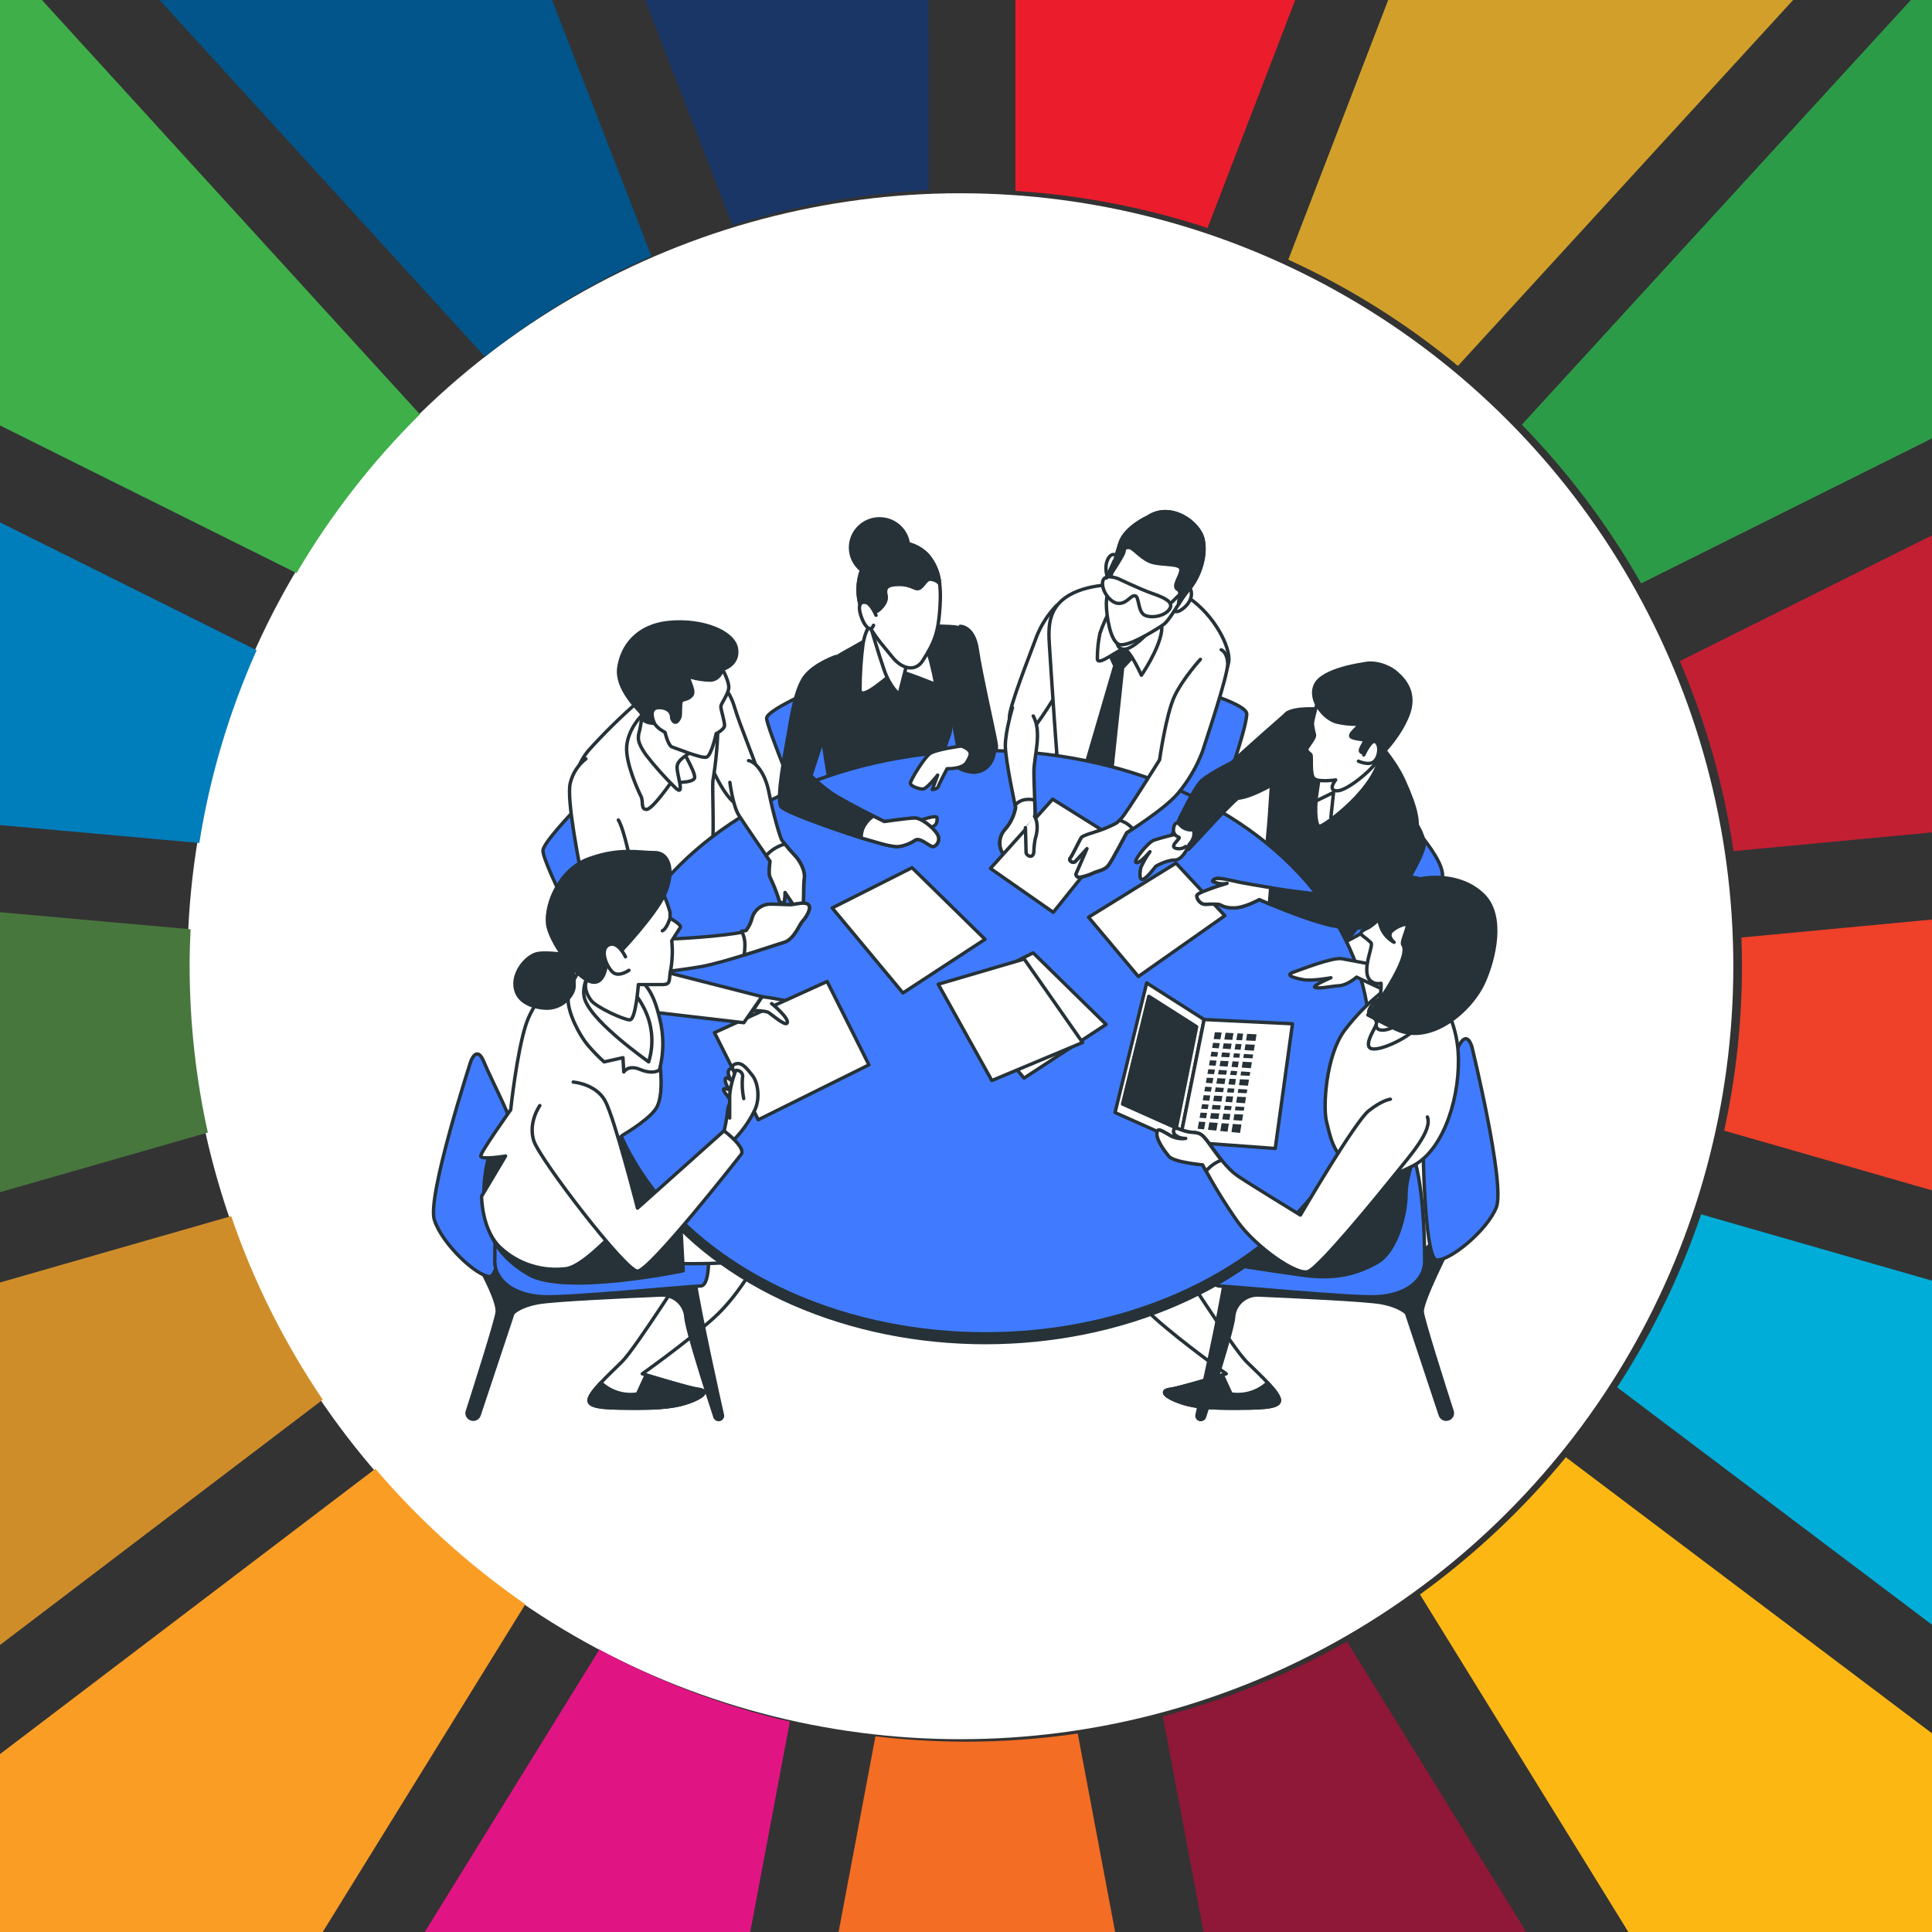 <?xml version="1.0" encoding="UTF-8" standalone="no"?>
<svg xmlns="http://www.w3.org/2000/svg" xmlns:xlink="http://www.w3.org/1999/xlink" xmlns:serif="http://www.serif.com/" width="100%" height="100%" viewBox="0 0 500 500" xml:space="preserve" style="fill-rule:evenodd;clip-rule:evenodd;stroke-linecap:round;stroke-linejoin:round;">
    <rect x="0" y="0" width="500" height="500" fill="#333333" stroke="none"/>
    <g id="freepik--background-simple--inject-125">
    </g>
    <g transform="matrix(1.116,0,0,1.116,-39.184,-25.884)">
        <circle cx="257.815" cy="247.261" r="179.25" style="fill:white;"></circle>
    </g>
    <g transform="matrix(3.22,0,0,3.22,-564.368,-561.341)">
        <g transform="matrix(3.775,-1.763,-1.763,-3.775,207.777,211.066)">
            <path d="M-2.833,-1.147C-1.76,-0.408 -0.6,0.184 0.619,0.621L-2.833,11.677C-5.406,10.807 -7.844,9.545 -10.052,7.929L-2.833,-1.147Z" style="fill:rgb(63,175,73);fill-rule:nonzero;"></path>
        </g>
        <g transform="matrix(2.104,3.596,3.596,-2.104,274.488,166.198)">
            <path d="M6.532,-2.619C7.596,-1.872 8.747,-1.273 9.954,-0.83L6.532,10.241C3.957,9.36 1.511,8.083 -0.706,6.44L6.532,-2.619Z" style="fill:rgb(210,160,42);fill-rule:nonzero;"></path>
        </g>
        <g transform="matrix(-3.729,1.859,1.859,3.729,329.467,248.394)">
            <path d="M-9.709,-6.55L1.88,-6.55C1.953,-5.294 2.186,-4.038 2.587,-2.807L-8.226,1.367C-9.14,-1.23 -9.626,-3.899 -9.709,-6.55" style="fill:rgb(194,31,51);fill-rule:nonzero;"></path>
        </g>
        <g transform="matrix(3.729,-1.859,-1.859,-3.729,319.725,226.181)">
            <path d="M-2.165,2.41L9.424,2.41C9.339,5.119 8.841,7.792 7.957,10.331L-2.858,6.177C-2.468,4.959 -2.234,3.694 -2.165,2.41" style="fill:rgb(44,155,72);fill-rule:nonzero;"></path>
        </g>
        <g transform="matrix(4.167,0,0,4.167,190.511,271.465)">
            <path d="M0,-4.688C0,-4.921 0.008,-5.155 0.018,-5.387L-11.523,-6.42C-11.56,-5.848 -11.582,-5.271 -11.582,-4.688C-11.582,-2.474 -11.307,-0.324 -10.796,1.732L0.351,-1.466C0.122,-2.504 0,-3.582 0,-4.688" style="fill:rgb(72,119,61);fill-rule:nonzero;"></path>
        </g>
        <g transform="matrix(-4.031,1.056,1.056,4.031,334.098,339.352)">
            <path d="M4.742,-13.125C5.788,-12.367 6.931,-11.747 8.135,-11.278L4.742,-0.188C2.166,-1.098 -0.257,-2.397 -2.436,-4.037L4.742,-13.125Z" style="fill:rgb(253,183,19);fill-rule:nonzero;"></path>
        </g>
        <g transform="matrix(4.167,0,0,4.167,315.275,271.753)">
            <path d="M0,-4.757C0,-3.664 -0.117,-2.599 -0.343,-1.572L10.803,1.63C11.311,-0.417 11.581,-2.556 11.581,-4.757C11.581,-5.304 11.563,-5.846 11.53,-6.387L-0.01,-5.297C-0.004,-5.116 0,-4.938 0,-4.757" style="fill:rgb(239,64,42);fill-rule:nonzero;"></path>
        </g>
        <g transform="matrix(-3.317,2.521,2.521,3.317,197.463,347.015)">
            <path d="M-9.459,-9.282L2.128,-9.282C2.04,-6.562 1.537,-3.866 0.633,-1.291L-10.181,-5.451C-9.775,-6.692 -9.533,-7.98 -9.459,-9.282" style="fill:rgb(249,157,37);fill-rule:nonzero;"></path>
        </g>
        <g transform="matrix(2.884,-3.007,-3.007,-2.884,197.95,220.673)">
            <path d="M-4.815,-2.403C-3.731,-1.649 -2.569,-1.059 -1.366,-0.627L-4.815,10.433C-7.367,9.571 -9.816,8.312 -12.063,6.653L-4.815,-2.403Z" style="fill:rgb(0,125,187);fill-rule:nonzero;"></path>
        </g>
        <g transform="matrix(-2.189,-3.545,-3.545,2.189,290.427,308.42)">
            <path d="M-10.27,1.137L1.311,1.137C1.36,2.406 1.569,3.676 1.949,4.917L-8.878,9.078C-9.76,6.482 -10.215,3.804 -10.27,1.137" style="fill:rgb(143,23,55);fill-rule:nonzero;"></path>
        </g>
        <g transform="matrix(-3.349,2.479,2.479,3.349,360.545,298.897)">
            <path d="M5.515,-12.135C6.544,-11.421 7.648,-10.847 8.802,-10.417L5.515,0.699C3.021,-0.144 0.643,-1.361 -1.533,-2.937L5.515,-12.135Z" style="fill:rgb(0,173,216);fill-rule:nonzero;"></path>
        </g>
        <g transform="matrix(4.167,0,0,4.167,261.89,362.567)">
            <path d="M0,-11.737C-0.704,-11.635 -1.425,-11.58 -2.159,-11.58C-2.749,-11.58 -3.33,-11.617 -3.902,-11.683L-6.049,-0.284C-4.778,-0.098 -3.48,0 -2.159,0C-0.693,0 0.744,-0.12 2.146,-0.349L0,-11.737Z" style="fill:rgb(243,109,36);fill-rule:nonzero;"></path>
        </g>
        <g transform="matrix(3.288,2.56,2.56,-3.288,246.417,174.822)">
            <path d="M4.171,-1.269C5.237,-0.545 6.367,0.026 7.534,0.443L4.171,11.537C1.68,10.704 -0.723,9.49 -2.951,7.877L4.171,-1.269Z" style="fill:rgb(235,28,44);fill-rule:nonzero;"></path>
        </g>
        <g transform="matrix(-2.729,-3.148,-3.148,2.729,189.33,331.788)">
            <path d="M-4.309,-11.964C-3.231,-11.181 -2.066,-10.559 -0.851,-10.098L-4.309,0.968C-6.858,0.076 -9.29,-1.211 -11.508,-2.884L-4.309,-11.964Z" style="fill:rgb(224,21,131);fill-rule:nonzero;"></path>
        </g>
        <g transform="matrix(3.982,1.228,1.228,-3.982,226.574,191.546)">
            <path d="M1.798,0.332C2.836,1.05 3.979,1.645 5.215,2.091L1.798,13.166C-0.843,12.273 -3.252,11 -5.392,9.428L1.798,0.332Z" style="fill:rgb(25,54,103);fill-rule:nonzero;"></path>
        </g>
        <g transform="matrix(0.111,-4.165,-4.165,-0.111,167.813,266.991)">
            <path d="M-4.545,-8.14C-3.479,-7.376 -2.307,-6.745 -1.053,-6.28L-4.545,4.77C-7.179,3.856 -9.621,2.541 -11.801,0.897L-4.545,-8.14Z" style="fill:rgb(207,141,42);fill-rule:nonzero;"></path>
        </g>
        <g transform="matrix(4.154,-0.319,-0.319,-4.154,216.245,202.19)">
            <path d="M-0.494,-0.157C0.541,0.541 1.665,1.109 2.856,1.534L-0.494,12.629C-3.062,11.775 -5.462,10.536 -7.626,8.979L-0.494,-0.157Z" style="fill:rgb(1,85,138);fill-rule:nonzero;"></path>
        </g>
    </g>
    <g transform="matrix(0.887,0,0,0.87,27.777,33.234)">
        <g id="freepik--Characters--inject-125">
            <ellipse cx="225.31" cy="124.69" rx="8.47" ry="8.56" style="fill:rgb(38,50,56);stroke:rgb(38,50,56);stroke-width:1px;"></ellipse>
            <path d="M248.82,148.11C248.82,148.11 252.82,147.94 253.82,155.03C254.82,162.12 259,180.61 259.35,183.2C259.7,185.79 258.14,188.91 254.35,190.12C250.56,191.33 248.47,187.7 248.12,185.97C247.77,184.24 244.43,163.18 244.43,163.18L248.82,148.11Z" style="fill:rgb(38,50,56);fill-rule:nonzero;stroke:rgb(38,50,56);stroke-width:1px;"></path>
            <path d="M209.89,165.35C209.89,165.35 192.37,172.76 192.37,175.45C192.37,178.14 203.16,204.45 203.16,204.45L249.65,192.32L244.44,163.2C244.44,163.2 237.52,154.57 209.89,165.35Z" style="fill:rgb(64,123,255);fill-rule:nonzero;stroke:rgb(38,50,56);stroke-width:1px;"></path>
            <path d="M225.87,149.45C225.87,149.45 220.87,152.56 216.87,154.8C212.87,157.04 206.87,160.16 206.87,166.39C206.87,172.62 211.37,197.33 211.37,199.92C211.288,201.076 211.345,202.238 211.54,203.38C211.54,202.86 241.96,192.83 241.96,192.83C242.896,188.853 244.051,184.93 245.42,181.08C246.98,177.28 245.42,173.99 247.15,167.77C248.88,161.55 252.15,157.4 250.78,152.77C249.41,148.14 249.05,148.28 244.04,148.1C239.03,147.92 230.71,147.89 225.87,149.45Z" style="fill:rgb(38,50,56);fill-rule:nonzero;stroke:rgb(38,50,56);stroke-width:1px;"></path>
            <path d="M223.59,146.73C223.59,146.73 221.34,147.94 220.47,153.47C219.906,157.884 219.619,162.33 219.61,166.78C219.601,171.23 228.94,161.6 230.33,161.42C231.72,161.24 241.74,165.42 241.74,165.42C240.927,160.843 239.77,156.334 238.28,151.93C236.21,146.38 225.66,144.31 223.59,146.73Z" style="fill:white;fill-rule:nonzero;stroke:rgb(38,50,56);stroke-width:1px;"></path>
            <path d="M221.86,145.35L222.03,145.94C222.7,148.28 225.21,156.94 226.7,161.25C228.43,166.25 231.02,168.34 231.02,168.34L233.61,158C233.61,158 223.41,148.11 221.86,145.35Z" style="fill:white;fill-rule:nonzero;stroke:rgb(38,50,56);stroke-width:1px;"></path>
            <path d="M231,123.22C231,123.22 222.53,121.84 219.59,132.9C216.65,143.96 226.16,153.47 228.92,157.1C231.68,160.73 235.68,161.89 237.92,158.31C241.38,152.78 242.42,150.01 242.92,142.75C243.42,135.49 242.57,130.65 239.29,126.85C237.148,124.548 234.145,123.233 231,123.22Z" style="fill:white;fill-rule:nonzero;stroke:rgb(38,50,56);stroke-width:1px;"></path>
            <path d="M239.32,126.85C237.175,124.546 234.168,123.23 231.02,123.22C227.872,123.21 222.55,121.84 219.61,132.9C218.805,136.037 218.885,139.336 219.84,142.43C220.15,141.64 220.62,141.02 221.34,141.02C223.41,141.02 223.59,143.96 224.28,143.79C224.97,143.62 227.73,141.2 227.22,138.95C226.71,136.7 227.39,135.67 231.02,135.67C234.65,135.67 235.51,137.22 236.72,136.88C237.93,136.54 238.8,134.11 240.01,134.11C241.101,134.148 242.133,134.624 242.87,135.43C242.603,132.272 241.363,129.273 239.32,126.85Z" style="fill:rgb(38,50,56);fill-rule:nonzero;stroke:rgb(38,50,56);stroke-width:1px;"></path>
            <path d="M224.28,144.83C224.28,144.83 222.89,141.37 221.34,141.02C219.79,140.67 218.92,141.72 219.78,144.65C220.64,147.58 221.86,148.8 222.55,148.8C223.24,148.8 223.55,147.8 223.55,147.8" style="fill:white;fill-rule:nonzero;stroke:rgb(38,50,56);stroke-width:1px;"></path>
            <path d="M211.66,180.26C211.66,180.26 212.52,185.8 216.33,188.26C220.14,190.72 225.33,189.47 225.33,189.47" style="fill:none;fill-rule:nonzero;stroke:rgb(38,50,56);stroke-width:1px;"></path>
            <path d="M231,168.34C231,168.34 233.42,177.5 232.9,181.47" style="fill:none;fill-rule:nonzero;stroke:rgb(38,50,56);stroke-width:1px;"></path>
            <path d="M179.36,166C179.36,166 181.46,166.87 183.04,172.3C184.62,177.73 188.81,187.7 189.86,191.55C190.91,195.4 190.56,200.3 186.01,201.55C181.46,202.8 176.56,190.35 175.86,189.3C175.16,188.25 173.41,178.45 174.29,173.2C175.17,167.95 177.44,165.31 179.36,166Z" style="fill:white;fill-rule:nonzero;stroke:rgb(38,50,56);stroke-width:1px;"></path>
            <path d="M154.44,184.18C154.44,184.18 127.1,210.85 127.1,214.85C127.1,218.85 143.19,251.93 147.69,251.18C152.19,250.43 172.44,228.85 172.44,228.85L154.44,184.18Z" style="fill:rgb(64,123,255);fill-rule:nonzero;stroke:rgb(38,50,56);stroke-width:1px;"></path>
            <path d="M155.21,170.21C150.015,174.806 145.106,179.715 140.51,184.91C134.38,192.08 134.91,204.16 136.83,212.38C138.75,220.6 142.26,243.88 146.63,244.76C151,245.64 154.51,236.36 162.21,229.76C169.91,223.16 176.04,217.51 176.56,213.13C177.08,208.75 176.39,194.76 176.74,193.71C177.572,188.556 178.04,183.35 178.14,178.13C178.14,173.06 174.29,167.46 170.44,166.23C166.59,165 156.78,169 155.21,170.21Z" style="fill:white;fill-rule:nonzero;stroke:rgb(38,50,56);stroke-width:1px;"></path>
            <path d="M190.66,334.83C190.66,334.83 185,346.47 176.9,353.88C168.8,361.29 156.09,370.46 156.09,370.46C156.09,370.46 169.49,374.7 172.32,375.05C175.15,375.4 174.43,376.81 171.26,378.23C168.09,379.65 164.2,380.7 155.38,380.7C146.56,380.7 140.92,380.7 140.56,378.58C140.2,376.46 145.86,371.17 150.09,366.94C154.32,362.71 170.55,336.24 171.96,334.83C173.37,333.42 183.25,328.83 190.66,334.83Z" style="fill:white;fill-rule:nonzero;stroke:rgb(38,50,56);stroke-width:1px;"></path>
            <path d="M172.32,375.05C169.99,374.76 160.5,371.84 157.22,370.82L154.68,376.46C150.796,377.088 146.835,375.849 144,373.12C141.89,375.41 140.37,377.45 140.55,378.58C140.91,380.7 146.55,380.7 155.37,380.7C164.19,380.7 168.07,379.64 171.25,378.23C174.43,376.82 175.14,375.4 172.32,375.05Z" style="fill:rgb(38,50,56);fill-rule:nonzero;stroke:rgb(38,50,56);stroke-width:1px;"></path>
            <path d="M291.88,334.83C291.88,334.83 297.53,346.47 305.64,353.88C313.75,361.29 326.46,370.46 326.46,370.46C326.46,370.46 313.05,374.7 310.23,375.05C307.41,375.4 308.11,376.81 311.29,378.23C314.47,379.65 318.29,380.7 327.16,380.7C336.03,380.7 341.63,380.7 341.98,378.58C342.33,376.46 336.69,371.17 332.45,366.94C328.21,362.71 311.99,336.24 310.58,334.83C309.17,333.42 299.29,328.83 291.88,334.83Z" style="fill:white;fill-rule:nonzero;stroke:rgb(38,50,56);stroke-width:1px;"></path>
            <path d="M310.23,375.05C312.55,374.76 322.05,371.84 325.33,370.82L327.87,376.46C331.751,377.083 335.707,375.844 338.54,373.12C340.64,375.41 342.17,377.45 341.98,378.58C341.63,380.7 335.98,380.7 327.16,380.7C318.34,380.7 314.46,379.64 311.29,378.23C308.12,376.82 307.41,375.4 310.23,375.05Z" style="fill:rgb(38,50,56);fill-rule:nonzero;stroke:rgb(38,50,56);stroke-width:1px;"></path>
            <path d="M109.16,339.77C109.16,339.77 114.1,348.94 113.75,352.12C113.46,354.71 107.29,374.49 105.04,381.65C104.986,381.824 104.958,382.005 104.958,382.187C104.958,383.175 105.77,383.987 106.758,383.987C106.812,383.987 106.866,383.985 106.92,383.98C107.637,383.915 108.249,383.425 108.47,382.74L118.34,352.47C118.34,352.47 120.1,350.35 125.75,349.3C130.07,348.48 151.59,347.47 161.41,347.04C165.153,346.826 168.438,349.656 168.78,353.39L168.78,353.53C169.09,357.6 175.78,378.65 177.3,383.31C177.47,383.836 178.005,384.161 178.55,384.07C179.087,383.98 179.485,383.51 179.485,382.965C179.485,382.886 179.477,382.807 179.46,382.73C178.26,377.27 173.11,353.73 171.25,341.89C171.25,341.89 133.85,343.65 125.38,341.53C120.289,340.258 115.416,338.236 110.92,335.53C106.424,332.824 108.81,335.54 109.16,339.77Z" style="fill:rgb(38,50,56);fill-rule:nonzero;stroke:rgb(38,50,56);stroke-width:1px;"></path>
            <path d="M106,277.68C106,277.68 93.29,317.54 95.4,324.6C97.51,331.66 107.75,341.53 111.63,341.53C115.51,341.53 118.69,302.73 118.69,299.2C118.69,295.67 112,283 109.87,277.68C107.74,272.36 106,277.68 106,277.68Z" style="fill:rgb(64,123,255);fill-rule:nonzero;stroke:rgb(38,50,56);stroke-width:1px;"></path>
            <path d="M175.44,337.3C175.31,341.3 174.69,344.36 173.02,344.36C169.85,344.36 135.27,347.88 127.16,347.53C119.05,347.18 113.05,343 113.05,337C113.05,331 113.4,304.54 119.4,301C125.4,297.46 157.15,297.12 164.56,297.12C173.68,297.12 174.07,314.74 174.46,320.71C174.57,322.43 175.64,331 175.44,337.3Z" style="fill:rgb(64,123,255);fill-rule:nonzero;stroke:rgb(38,50,56);stroke-width:1px;"></path>
            <path d="M166.32,337.65C166.32,337.65 188.9,338.36 190.66,334.83C192.42,331.3 190.66,323.89 186.08,322.48C181.5,321.07 162.44,322.13 162.44,322.13L166.32,337.65Z" style="fill:white;fill-rule:nonzero;stroke:rgb(38,50,56);stroke-width:1px;"></path>
            <path d="M111.63,304.49C110.287,309.205 109.693,314.101 109.87,319C110.22,326.77 112.34,334.53 122.87,340.88C133.4,347.23 168.03,339.82 168.03,339.82L165.56,293.6C165.56,293.6 142.63,290.78 129.93,293.25C117.23,295.72 112,303.08 111.63,304.49Z" style="fill:rgb(38,50,56);fill-rule:nonzero;stroke:rgb(38,50,56);stroke-width:1px;"></path>
            <path d="M277,141.87C274.461,144.544 272.47,147.69 271.14,151.13C269.25,156.43 263.01,172.31 263.2,175.33C263.39,178.35 266.03,182.14 268.68,180.06C271.33,177.98 277.75,166.83 278.13,166.26C278.51,165.69 278.89,157.75 278.89,152.83C278.89,147.91 279.22,141.68 277,141.87Z" style="fill:white;fill-rule:nonzero;stroke:rgb(38,50,56);stroke-width:1px;"></path>
            <path d="M283.1,158.85C285.17,158.45 332.44,168.85 332.44,174.18C332.44,179.51 321.77,208.85 321.77,208.85L276.44,196.85C276.44,196.85 277.35,160 283.1,158.85Z" style="fill:rgb(64,123,255);fill-rule:nonzero;stroke:rgb(38,50,56);stroke-width:1px;"></path>
            <path d="M299.07,135.82C299.07,135.82 288.86,134.68 281.67,138.28C274.48,141.88 274.49,147.92 274.87,153.78C275.25,159.64 277.2,191.25 277.77,193.52C278.34,195.79 291.32,195.19 298.88,196.7C306.44,198.21 311.74,191.97 312.88,189.51C314.02,187.05 327.25,163.04 327.25,157.94C327.25,152.84 321.77,143.19 314.01,138.65C309.528,135.956 304.227,134.952 299.07,135.82Z" style="fill:white;fill-rule:nonzero;stroke:rgb(38,50,56);stroke-width:1px;"></path>
            <path d="M291.88,155.29L293.96,159.83L285.83,188.19L287.72,193.67L293.21,189.51L296.23,160.4L300.39,155.86L298.31,150.75L291.88,155.29Z" style="fill:rgb(38,50,56);fill-rule:nonzero;stroke:rgb(38,50,56);stroke-width:1px;"></path>
            <path d="M292.45,143.57C291.332,145.699 290.382,147.912 289.61,150.19C289.101,152.677 288.849,155.211 288.86,157.75C288.871,160.289 294.91,154.91 296.61,154.91C298.31,154.91 301.71,162.67 301.71,162.67C301.71,162.67 306.82,155.1 307.58,149.67C308.34,144.24 302.47,140.22 298.31,140.22C295.898,140.197 293.654,141.48 292.45,143.57Z" style="fill:white;fill-rule:nonzero;stroke:rgb(38,50,56);stroke-width:1px;"></path>
            <path d="M314,138.09C314,138.09 315.9,135.25 316.27,137.9C316.64,140.55 314.38,142.62 313.06,143.38C312.378,143.85 311.472,143.85 310.79,143.38" style="fill:white;fill-rule:nonzero;stroke:rgb(38,50,56);stroke-width:1px;"></path>
            <path d="M294.72,127.12C294.72,127.12 292.83,125.61 291.72,128.63C290.61,131.65 292.48,135.44 292.48,135.44L294.37,131.44" style="fill:white;fill-rule:nonzero;stroke:rgb(38,50,56);stroke-width:1px;"></path>
            <path d="M294.72,152.46C294.668,152.636 294.642,152.818 294.642,153.001C294.642,154.049 295.504,154.911 296.552,154.911C296.571,154.911 296.591,154.911 296.61,154.91C299.07,155.1 304.17,149.81 304.55,148.67C304.93,147.53 294.72,152.46 294.72,152.46Z" style="fill:white;fill-rule:nonzero;stroke:rgb(38,50,56);stroke-width:1px;"></path>
            <path d="M303.61,115.59C303.61,115.59 296.99,118.59 295.48,123.34C293.97,128.09 291.48,137.71 291.48,141.34C291.48,144.97 292.61,152.34 295.07,153.44C297.53,154.54 305.66,149.28 307.92,147.77C310.18,146.26 312.84,140.4 315.68,136.99C318.52,133.58 320.78,127.35 319.68,122.25C318.58,117.15 310.22,111.05 303.61,115.59Z" style="fill:white;fill-rule:nonzero;stroke:rgb(38,50,56);stroke-width:1px;"></path>
            <path d="M319.68,122.21C318.54,117.1 310.22,111.05 303.61,115.59C303.61,115.59 296.99,118.59 295.48,123.34C294.76,125.59 293.83,128.94 293.05,132.23C294.34,130.23 296.48,126.78 296.61,125.99C296.8,124.85 296.8,124.66 298.12,124.66C299.44,124.66 301.9,128.44 305.31,129.2C308.72,129.96 313.25,129.39 313.25,131.28C313.25,133.17 310.6,136.2 312.3,137.14C313.63,137.88 312.44,140.43 312.56,141.54C313.502,139.939 314.555,138.405 315.71,136.95C318.54,133.55 320.81,127.31 319.68,122.21Z" style="fill:rgb(38,50,56);fill-rule:nonzero;stroke:rgb(38,50,56);stroke-width:1px;"></path>
            <path d="M294.91,133.93C294.91,133.93 301.53,137.14 304.74,138.28C307.95,139.42 311.17,140.73 310.03,142.81C308.89,144.89 305.12,145.81 302.85,144.89C300.58,143.97 301.15,139.22 299.85,139.03C298.55,138.84 297.59,141.3 295.13,141.3C292.67,141.3 290.02,137.52 290.4,134.87C290.78,132.22 294.91,133.93 294.91,133.93Z" style="fill:white;fill-rule:nonzero;stroke:rgb(38,50,56);stroke-width:1px;"></path>
            <path d="M310.6,140.92L314.95,136.57" style="fill:none;fill-rule:nonzero;stroke:rgb(38,50,56);stroke-width:1px;"></path>
            <path d="M291.51,133.74L293.77,128.63" style="fill:none;fill-rule:nonzero;stroke:rgb(38,50,56);stroke-width:1px;"></path>
            <path d="M344.31,173.84C344.31,173.84 331.77,185 328.52,188.23C325.27,191.46 325.12,197.67 328.21,199.06C331.3,200.45 341.06,194.73 342.6,193.49C344.14,192.25 348.33,174.61 344.31,173.84Z" style="fill:rgb(38,50,56);fill-rule:nonzero;stroke:rgb(38,50,56);stroke-width:1px;"></path>
            <path d="M375.66,201.74C375.66,201.74 392.51,218.58 389.14,223.97C385.77,229.36 353.43,246.21 353.43,246.21L347.36,219.93L375.66,201.74Z" style="fill:rgb(64,123,255);fill-rule:nonzero;stroke:rgb(38,50,56);stroke-width:1px;"></path>
            <path d="M354.05,172.76C354.05,172.76 346.94,172.14 344.31,173.84C341.68,175.54 339.82,191.33 339.31,200.77C338.8,210.21 337.61,217.77 338.23,219.64C338.85,221.51 354.94,241.77 357.23,244.56C359.52,247.35 378.28,218.87 380.91,213.14C383.54,207.41 381.84,202.14 378.43,194.27C375.02,186.4 367.76,179.1 363.43,175.08C360.912,172.75 357.364,171.872 354.05,172.76Z" style="fill:rgb(38,50,56);fill-rule:nonzero;stroke:rgb(38,50,56);stroke-width:1px;"></path>
            <path d="M353.9,191.48L353.79,192.08C353.59,193.19 353.16,195.73 352.79,198.6C352.32,202.47 352.48,207.6 353.72,207.6C354.96,207.6 371.2,195.84 371.51,185.17C371.82,174.5 355.14,187 353.9,191.48Z" style="fill:white;fill-rule:nonzero;stroke:rgb(38,50,56);stroke-width:1px;"></path>
            <path d="M353.13,170.44C353.13,170.44 351.58,176.16 351.58,177.09C351.697,178.189 351.904,179.276 352.2,180.34C352.496,181.404 349.57,184.52 349.88,184.98C350.247,185.434 350.659,185.849 351.11,186.22C351.561,186.591 350.81,192.1 352.04,193.34C353.27,194.58 358.39,193.8 358.39,193.8C358.39,193.8 355.91,196.9 358.7,197.05C361.49,197.2 368.91,191.05 371.08,187.46C373.25,183.87 373.08,177.4 371.08,174.15C369.08,170.9 357.15,166.41 353.13,170.44Z" style="fill:white;fill-rule:nonzero;stroke:rgb(38,50,56);stroke-width:1px;"></path>
            <path d="M366.59,159.29C366.59,159.29 354.67,160.84 352.51,165.48C350.35,170.12 355.29,175.85 358.85,176.63C360.776,177.083 362.752,177.288 364.73,177.24C366.708,177.192 361.02,180.49 363.34,181.24C365.66,181.99 366.74,181.55 366.74,182.32C366.74,183.09 364.42,185.57 366.43,185.73C368.44,185.89 369.06,182.32 370.3,183.1C371.54,183.88 369.84,186.96 370.46,187.1C371.08,187.24 376.96,181.1 379.46,174.56C381.96,168.02 378.53,164.04 376.06,161.88C373.59,159.72 369.53,158.52 366.59,159.29Z" style="fill:rgb(38,50,56);fill-rule:nonzero;stroke:rgb(38,50,56);stroke-width:1px;"></path>
            <path d="M366.59,186.37C366.59,186.37 368.76,181.37 370.15,182.51C371.54,183.65 371.08,187.15 369.53,188.39C367.98,189.63 365.04,188.23 365.04,188.23" style="fill:white;fill-rule:nonzero;stroke:rgb(38,50,56);stroke-width:1px;"></path>
            <path d="M352.82,199.99L357.77,197.52L357,204.94" style="fill:white;fill-rule:nonzero;stroke:rgb(38,50,56);stroke-width:1px;"></path>
            <path d="M392.2,331.42C392.2,331.42 383.3,348.94 383.65,352.12C383.94,354.71 390.11,374.49 392.37,381.65C392.422,381.821 392.448,381.998 392.448,382.177C392.448,383.17 391.631,383.987 390.638,383.987C390.586,383.987 390.533,383.985 390.48,383.98C389.763,383.915 389.151,383.425 388.93,382.74L379.07,352.47C379.07,352.47 377.3,350.35 371.66,349.3C367.33,348.48 345.82,347.47 335.99,347.04C332.25,346.832 328.972,349.66 328.63,353.39C328.625,353.437 328.625,353.483 328.63,353.53C328.31,357.6 321.63,378.65 320.1,383.31C319.93,383.836 319.395,384.161 318.85,384.07C318.313,383.98 317.915,383.51 317.915,382.965C317.915,382.886 317.923,382.807 317.94,382.73C319.14,377.27 324.29,353.73 326.16,341.89C326.16,341.89 363.55,343.65 372.02,341.53C380.49,339.41 390.45,327.18 390.45,327.18C390.45,327.18 392.55,327.18 392.2,331.42Z" style="fill:rgb(38,50,56);fill-rule:nonzero;stroke:rgb(38,50,56);stroke-width:1px;"></path>
            <path d="M398.17,273.33C398.17,273.33 407.91,314.02 405.28,320.9C402.65,327.78 391.73,336.9 387.86,336.6C383.99,336.3 383.66,297.38 383.92,293.86C384.18,290.34 391.8,278.17 394.3,273C396.8,267.83 398.17,273.33 398.17,273.33Z" style="fill:rgb(64,123,255);fill-rule:nonzero;stroke:rgb(38,50,56);stroke-width:1px;"></path>
            <path d="M322,337.3C322.12,341.3 322.75,344.36 324.41,344.36C327.59,344.36 362.16,347.88 370.28,347.53C378.4,347.18 384.36,343 384.36,337C384.36,331 384,304.49 378,301C372,297.51 340.25,297.12 332.84,297.12C323.72,297.12 323.32,314.74 322.94,320.71C322.83,322.43 321.77,331 322,337.3Z" style="fill:rgb(64,123,255);fill-rule:nonzero;stroke:rgb(38,50,56);stroke-width:1px;"></path>
            <path d="M381.84,304.48C381.84,304.48 378.92,311.61 378.92,317.27C378.92,322.93 376.18,334.07 370.52,337.35C364.86,340.63 358.52,342.47 349.15,341.19C339.78,339.91 319.39,336.62 319.39,336.62C319.39,336.62 340.39,321.62 345.68,314.16C350.97,306.7 352.8,300.47 357,296.27C361.2,292.07 381.47,287.87 381.84,304.48Z" style="fill:rgb(38,50,56);fill-rule:nonzero;stroke:rgb(38,50,56);stroke-width:1px;"></path>
            <ellipse cx="256.19" cy="274.43" rx="112.25" ry="86.75" style="fill:rgb(38,50,56);stroke:rgb(38,50,56);stroke-width:1px;"></ellipse>
            <ellipse cx="256.19" cy="271.83" rx="112.25" ry="86.75" style="fill:rgb(64,123,255);stroke:rgb(38,50,56);stroke-width:1px;"></ellipse>
            <path d="M311.81,218.56L326.05,234.19L300.82,252.29L286.28,234.65L311.81,218.56Z" style="fill:white;fill-rule:nonzero;stroke:rgb(38,50,56);stroke-width:1px;"></path>
            <path d="M234.79,219.91L211.49,231.89L232.13,257.18L256.09,241.21L234.79,219.91Z" style="fill:white;fill-rule:nonzero;stroke:rgb(38,50,56);stroke-width:1px;"></path>
            <path d="M270.12,245.24L246.83,257.22L267.46,282.51L291.42,266.54L270.12,245.24Z" style="fill:white;fill-rule:nonzero;stroke:rgb(38,50,56);stroke-width:1px;"></path>
            <path d="M267.52,247.08L242.43,254.58L258.07,283.23L284.55,271.92L267.52,247.08Z" style="fill:white;fill-rule:nonzero;stroke:rgb(38,50,56);stroke-width:1px;"></path>
            <path d="M237.58,205.7C237.58,205.7 242.11,204.01 242.11,205.14C242.11,206.27 242.11,207.4 240.11,207.97C238.11,208.54 231.34,207.12 233.04,206.27C234.49,205.737 236.043,205.542 237.58,205.7Z" style="fill:white;fill-rule:nonzero;stroke:rgb(38,50,56);stroke-width:1px;"></path>
            <path d="M212.52,157.1C212.52,157.1 206.65,159.17 203.71,162.81C200.77,166.45 199.39,175.94 198.71,180.09C198.03,184.24 194.91,199.97 196.64,201.87C198.37,203.77 216.86,210.17 220.49,211.21C224.12,212.25 228.49,213.8 230.87,213.63C232.609,213.38 234.266,212.73 235.71,211.73C237.154,210.73 239.86,213.63 240.89,213.63C241.92,213.63 243.31,211.73 242.1,209.82C240.89,207.91 237.52,205.14 235.62,205.14C233.72,205.14 226.72,206.19 226.72,206.19C226.72,206.19 214.79,200.14 211.33,197.72C209.161,196.179 207.136,194.446 205.28,192.54L212.37,170.41" style="fill:rgb(38,50,56);fill-rule:nonzero;stroke:rgb(38,50,56);stroke-width:1px;"></path>
            <path d="M235.6,205.14C233.7,205.14 226.7,206.19 226.7,206.19C226.7,206.19 225.38,205.53 223.5,204.55C222.04,205.541 220.922,206.959 220.3,208.61C220.078,209.405 219.954,210.225 219.93,211.05L220.47,211.21C224.1,212.21 228.47,213.8 230.85,213.63C232.589,213.38 234.246,212.73 235.69,211.73C237.134,210.73 239.84,213.63 240.87,213.63C241.9,213.63 243.29,211.73 242.08,209.82C240.87,207.91 237.5,205.14 235.6,205.14Z" style="fill:white;fill-rule:nonzero;stroke:rgb(38,50,56);stroke-width:1px;"></path>
            <path d="M156.43,174.23C155.9,174.39 151.88,178.78 151.53,183.86C151.18,188.94 155.03,197.33 155.73,198.73C156.43,200.13 155.56,202.58 157.31,202.58C159.06,202.58 164.49,194.53 164.49,194.53C164.49,194.53 170.61,194.88 171.31,193.31C172.01,191.74 166.41,182.98 165.19,179.31C163.97,175.64 159.41,173.36 156.43,174.23Z" style="fill:white;fill-rule:nonzero;stroke:rgb(38,50,56);stroke-width:1px;"></path>
            <path d="M156.08,171.61C156.092,174.018 155.858,176.42 155.38,178.78C154.68,181.23 154.51,182.46 157.13,186.31C159.761,189.77 162.628,193.045 165.71,196.11C168.792,199.175 166.06,192.11 166.24,189.81C166.42,187.51 169.91,186.13 170.61,185.08C171.31,184.03 166.76,183.33 165.01,180.18C163.26,177.03 163.26,171.61 160.81,171.08C158.36,170.55 157,169.16 156.08,171.61Z" style="fill:white;fill-rule:nonzero;stroke:rgb(38,50,56);stroke-width:1px;"></path>
            <path d="M179.54,160.93C179.54,160.93 184.44,159.53 183.54,154.63C182.64,149.73 173.74,146.06 164.12,146.93C154.5,147.8 150.12,154.11 149.24,160.41C148.36,166.71 155.01,172.83 155.71,173.88C156.41,174.93 155.54,175.98 157.64,176.68C159.069,177.081 160.581,177.081 162.01,176.68C163.065,178.198 164.924,178.957 166.74,178.61C169.74,177.91 168.84,171.96 170.07,171.26C171.3,170.56 172.17,168.26 175.84,166.18C179.51,164.1 179.54,160.93 179.54,160.93Z" style="fill:rgb(38,50,56);fill-rule:nonzero;stroke:rgb(38,50,56);stroke-width:1px;"></path>
            <path d="M164.66,175.46C164.66,175.46 165.01,172.66 161.51,172.31C158.01,171.96 158.89,175.31 159.59,176.86C160.29,178.41 162.73,179.66 162.73,179.66C162.73,179.66 163.61,183.66 164.84,184.03C166.07,184.4 173.41,187.53 174.84,187.03C176.27,186.53 177.64,180.03 177.64,180.03C177.64,180.03 180.09,178.8 180.09,177.58C180.09,176.36 179,172.83 179,172C179,171.17 180.93,168.67 181.28,166.75C181.63,164.83 179.53,160.97 179.53,160.97C179.53,160.97 178.65,164.12 175.85,164.12C173.953,164.076 172.071,163.784 170.25,163.25C168.429,162.716 171.65,166.92 170.6,168.5C169.55,170.08 167.8,169.72 167.45,170.42C167.1,171.12 167.28,174.27 167.1,174.97C166.92,175.67 165.71,178.08 164.66,175.46Z" style="fill:white;fill-rule:nonzero;stroke:rgb(38,50,56);stroke-width:1px;"></path>
            <path d="M181.64,194.53C181.64,194.53 182.51,201.53 184.26,204.33C186.01,207.13 193.36,217.98 193.36,217.98C193.36,217.98 192.84,221.66 193.36,222.71C194.408,224.914 195.287,227.193 195.99,229.53C195.99,230.23 197.39,230.76 197.56,229.71C197.677,228.899 197.737,228.08 197.74,227.26L200.74,231.81C200.74,231.81 202.32,233.03 202.84,231.98C203.36,230.93 203.02,225.33 203.37,223.06C203.72,220.79 201.97,217.63 200.57,216.23C199.17,214.83 197.42,212.38 196.89,211.86C196.36,211.34 194.09,203.11 193.04,197.51C191.99,191.91 189.19,188.41 187.09,188.06" style="fill:white;fill-rule:nonzero;stroke:rgb(38,50,56);stroke-width:1px;"></path>
            <path d="M202.81,232C203.34,231 202.99,225.35 203.34,223.08C203.69,220.81 201.94,217.65 200.54,216.25C199.531,215.178 198.579,214.053 197.69,212.88C195.574,213.477 193.674,214.671 192.22,216.32L193.36,218C193.36,218 192.84,221.68 193.36,222.73C194.408,224.934 195.287,227.213 195.99,229.55C195.99,230.25 197.39,230.78 197.56,229.73C197.677,228.919 197.737,228.1 197.74,227.28L200.74,231.83C200.74,231.83 202.29,233 202.81,232Z" style="fill:white;fill-rule:nonzero;stroke:rgb(38,50,56);stroke-width:1px;"></path>
            <path d="M139.63,187.53C137.346,189.34 135.742,191.872 135.08,194.71C133.86,199.61 137.88,219.56 138.93,225.33C139.98,231.1 145.23,250.33 146.81,251.58C148.39,252.83 166.76,250.53 173.41,249.31C180.06,248.09 194.41,243.01 197.41,242.13C200.41,241.25 201.96,236.71 202.83,235.83C203.7,234.95 205.63,231.98 204.58,230.93C203.53,229.88 200.58,230.93 199.33,230.93C198.08,230.93 195.83,230.76 193.38,230.76C190.895,230.827 188.741,232.55 188.13,234.96C187.795,236.287 187.2,237.534 186.38,238.63C185.56,239.726 168.38,241.08 164.51,241.08C161.992,241.062 159.477,240.888 156.98,240.56C154.483,240.232 154.88,228.48 153.3,220.96C151.72,213.44 150.3,207.66 149.1,205.73" style="fill:white;fill-rule:nonzero;stroke:rgb(38,50,56);stroke-width:1px;"></path>
            <path d="M199.31,230.93C198.09,230.93 195.81,230.76 193.36,230.76C190.875,230.827 188.721,232.55 188.11,234.96C187.775,236.287 187.18,237.534 186.36,238.63L185.09,238.8C185.595,239.845 185.907,240.974 186.01,242.13C186.062,243.395 185.985,244.661 185.78,245.91C190.96,244.27 195.78,242.6 197.39,242.13C200.39,241.26 201.94,236.71 202.81,235.83C203.68,234.95 205.61,231.98 204.56,230.93C203.51,229.88 200.54,230.93 199.31,230.93Z" style="fill:white;fill-rule:nonzero;stroke:rgb(38,50,56);stroke-width:1px;"></path>
            <path d="M187.47,263.91C187.47,263.91 191.98,264.28 193.47,264.28C194.96,264.28 205.31,263.16 203.81,261.47C202.31,259.78 191.01,258.27 191.01,258.27L187.47,263.91Z" style="fill:white;fill-rule:nonzero;stroke:rgb(38,50,56);stroke-width:1px;"></path>
            <path d="M210.01,253.76L177.14,268.98L189.91,294.9L222.22,278.56L210.01,253.76Z" style="fill:white;fill-rule:nonzero;stroke:rgb(38,50,56);stroke-width:1px;"></path>
            <path d="M188,262.4C188,262.4 191.94,262.4 192.88,262.97C193.82,263.54 197.76,267.1 198.33,266.16C198.9,265.22 196.64,262.97 195.7,262.03C194.76,261.09 193.82,260.34 193.82,260.34" style="fill:white;fill-rule:nonzero;stroke:rgb(38,50,56);stroke-width:1px;"></path>
            <path d="M157.15,249.45L191,258.27L185.7,266.03L150.07,261.8C150.07,261.8 141.62,250.16 157.15,249.45Z" style="fill:white;fill-rule:nonzero;stroke:rgb(38,50,56);stroke-width:1px;"></path>
            <path d="M133.19,250.93C133.19,250.93 124.94,257.93 122.19,266.43C119.44,274.93 117.69,291.93 117.69,291.93C117.69,291.93 108.94,304.43 108.94,305.68C108.94,306.93 116.19,305.68 116.19,305.68L109.19,317.68C109.19,317.68 109.19,327.68 114.69,332.93C119.829,337.812 126.913,340.112 133.94,339.18C139.94,338.18 150.94,324.68 152.19,323.93C153.44,323.18 149.19,311.68 148.19,307.43C147.19,303.18 149.19,300.18 150.44,299.43C151.69,298.68 158.94,294.18 160.44,290.93C161.94,287.68 161.69,282.18 161.19,277.93C160.69,273.68 154.44,258.93 148.94,254.43C143.44,249.93 138.44,246.93 133.19,250.93Z" style="fill:white;fill-rule:nonzero;stroke:rgb(38,50,56);stroke-width:1px;"></path>
            <path d="M138.19,249.68C138.19,249.68 134.44,255.18 134.44,259.18C134.44,263.18 137.69,269.68 140.19,272.68C141.659,274.451 143.246,276.122 144.94,277.68L150.44,276.43L150.69,280.68C150.69,280.68 151.94,278.43 155.44,279.93C158.94,281.43 161.19,280.43 161.19,279.68C162.385,274.836 162.385,269.774 161.19,264.93C159.19,256.18 156.94,254.68 153.69,251.43C150.44,248.18 142.94,246.93 138.19,249.68Z" style="fill:white;fill-rule:nonzero;stroke:rgb(38,50,56);stroke-width:1px;"></path>
            <path d="M140.69,250.93C140.69,250.93 137.94,255.68 139.44,259.43C140.94,263.18 145.69,267.68 149.44,270.93C153.19,274.18 157.94,277.68 157.94,277.68C159.653,272.093 159.021,266.042 156.19,260.93C151.44,251.93 142.94,249.18 140.69,250.93Z" style="fill:white;fill-rule:nonzero;stroke:rgb(38,50,56);stroke-width:1px;"></path>
            <path d="M162.44,228.18C163.141,229.803 163.726,231.474 164.19,233.18L164.19,234.93C164.19,234.93 167.69,236.93 167.19,237.68C166.69,238.43 164.69,241.68 164.69,241.68C164.964,244.429 164.88,247.202 164.44,249.93C163.69,253.18 164.69,254.68 161.94,254.68L154.94,254.68C154.94,254.68 154.19,265.18 152.44,265.18C150.69,265.18 142.69,261.43 141.19,259.43C139.69,257.43 139.19,255.43 139.69,253.93C141.246,249.923 142.581,245.833 143.69,241.68C144.69,237.18 152.19,233.68 153.94,232.93C155.69,232.18 162.44,228.18 162.44,228.18Z" style="fill:white;fill-rule:nonzero;stroke:rgb(38,50,56);stroke-width:1px;"></path>
            <path d="M134.69,245.93C134.69,245.93 128.69,244.93 125.69,245.43C122.69,245.93 118.94,250.18 118.94,254.43C118.94,258.68 122.19,261.18 127.44,261.68C132.69,262.18 136.19,257.68 136.19,255.18C136.193,252.036 135.686,248.912 134.69,245.93Z" style="fill:rgb(38,50,56);fill-rule:nonzero;stroke:rgb(38,50,56);stroke-width:1px;"></path>
            <path d="M149.94,244.68C149.94,244.68 159.44,234.43 162.44,228.18C165.44,221.93 164.44,215.43 159.69,215.43C154.94,215.43 149.69,213.93 140.69,217.18C131.69,220.43 127.94,230.93 128.44,236.43C128.94,241.93 137.19,253.18 141.44,253.93C145.69,254.68 145.69,247.18 145.69,247.18L149.94,244.68Z" style="fill:rgb(38,50,56);fill-rule:nonzero;stroke:rgb(38,50,56);stroke-width:1px;"></path>
            <path d="M151.19,246.43C151.19,246.43 148.94,241.43 146.19,242.93C143.44,244.43 145.94,249.93 147.69,251.18C149.44,252.43 152.19,250.43 152.19,250.43" style="fill:white;fill-rule:nonzero;stroke:rgb(38,50,56);stroke-width:1px;"></path>
            <path d="M164.19,234.93C164.19,234.93 163.19,238.18 161.94,238.68" style="fill:none;fill-rule:nonzero;stroke:rgb(38,50,56);stroke-width:1px;"></path>
            <path d="M183.36,280.2C183.36,280.2 181.44,278.92 181.19,280.58C180.94,282.24 182.85,284.03 182.85,284.03C182.85,284.03 180.42,281.35 180.29,282.88C180.16,284.41 181.7,286.08 181.7,286.08C181.7,286.08 179.78,285.18 179.78,285.95C179.78,286.72 182.47,289.4 182.59,290.67C182.71,291.94 185.15,287.99 185.66,284.93C185.881,283.043 184.981,281.192 183.36,280.2Z" style="fill:white;fill-rule:nonzero;stroke:rgb(38,50,56);stroke-width:1px;"></path>
            <path d="M179.69,299.18C180.294,296.969 180.712,294.711 180.94,292.43C180.94,290.43 183.19,286.93 184.19,284.93C185.19,282.93 180.94,279.43 182.94,278.43C184.94,277.43 186.44,279.43 188.19,281.68C189.94,283.93 190.44,288.68 188.94,291.93C187.526,294.937 185.672,297.718 183.44,300.18C182.708,300.964 181.866,301.638 180.94,302.18L179.69,299.18Z" style="fill:white;fill-rule:nonzero;stroke:rgb(38,50,56);stroke-width:1px;"></path>
            <path d="M181.58,294.38L181.58,288.05C181.58,284.88 183.36,280.2 183.36,280.2C183.439,280.189 183.518,280.184 183.598,280.184C184.574,280.184 185.378,280.988 185.378,281.964C185.378,282.128 185.355,282.292 185.31,282.45C185.146,284.507 185.271,286.577 185.68,288.6" style="fill:white;fill-rule:nonzero;stroke:rgb(38,50,56);stroke-width:1px;"></path>
            <path d="M126.19,290.68C126.19,290.68 122.69,295.68 124.44,301.18C126.19,306.68 151.19,339.93 154.69,339.93C158.19,339.93 183.44,307.18 184.94,305.18C186.44,303.18 179.94,298.18 179.94,298.18L154.69,321.18C154.69,321.18 147.94,294.18 145.19,289.18C142.44,284.18 135.94,283.68 135.94,283.68" style="fill:white;fill-rule:nonzero;stroke:rgb(38,50,56);stroke-width:1px;"></path>
            <path d="M247.1,184.76C247.1,184.76 250.55,180.96 254.18,180.26C257.81,179.56 259.71,181.99 258.68,186.31C257.65,190.63 254.36,191.67 252.45,191.5C250.54,191.33 247.45,190.5 246.58,188.22C246.01,187.075 246.219,185.687 247.1,184.76Z" style="fill:rgb(38,50,56);fill-rule:nonzero;stroke:rgb(38,50,56);stroke-width:1px;"></path>
            <path d="M249.17,183.72C249.17,183.72 241.74,184.72 240.01,185.97C238.28,187.22 234.3,193.92 234.3,194.78C234.3,195.64 236.72,196.51 237.93,196.51C239.14,196.51 242.26,192.36 242.26,192.36L240.7,196.69C240.7,196.69 242.26,196.51 242.43,195.82C242.6,195.13 245.02,190.46 245.02,190.46C245.02,190.46 249.52,190.64 250.73,188.56C251.94,186.48 252.8,185.1 249.17,183.72Z" style="fill:white;fill-rule:nonzero;stroke:rgb(38,50,56);stroke-width:1px;"></path>
            <path d="M264.09,172.31C264.09,172.31 262.01,179.31 262.01,183.65C262.01,187.99 265,202 265,202C264.586,204.371 263.551,206.59 262,208.43C259.54,211.08 260.3,214.67 261.43,215.8C262.56,216.93 264.84,219.02 265.59,217.69C266.34,216.36 265.78,213.91 266.54,212.97C267.3,212.03 270.13,210.51 270.54,207.67C270.95,204.83 270.35,196.14 270.35,191.41C270.35,186.68 272.81,179.69 270.16,174.78" style="fill:white;fill-rule:nonzero;stroke:rgb(38,50,56);stroke-width:1px;"></path>
            <path d="M270.55,199.76C267.48,199.15 265.79,200.19 264.89,201.31C264.98,201.74 265.04,201.99 265.04,201.99C264.626,204.361 263.591,206.58 262.04,208.42C259.58,211.07 260.34,214.66 261.47,215.79C262.6,216.92 264.88,219.01 265.63,217.68C266.38,216.35 265.82,213.9 266.58,212.96C267.34,212.02 270.17,210.5 270.58,207.66C270.728,205.028 270.718,202.39 270.55,199.76Z" style="fill:white;fill-rule:nonzero;stroke:rgb(38,50,56);stroke-width:1px;"></path>
            <path d="M275.81,199.53L257.66,220.14L276,233.19L293.58,210.88L275.81,199.53Z" style="fill:white;fill-rule:nonzero;stroke:rgb(38,50,56);stroke-width:1px;"></path>
            <path d="M267.87,208C267.87,208 268.06,214.43 268.06,215.38C268.06,216.33 270.14,217.46 270.33,215.19C270.361,213.922 270.488,212.659 270.71,211.41C270.9,210.84 272.03,207.25 270.52,204.6" style="fill:white;fill-rule:nonzero;stroke:rgb(38,50,56);stroke-width:1px;"></path>
            <path d="M318.92,157.94C318.92,157.94 313.82,163.61 311.36,168.94C308.9,174.27 307.01,187.84 307.01,187.84C307.01,187.84 297.18,203.91 295.85,205.24C294.52,206.57 295.29,206.37 292.07,207.88C288.85,209.39 284.7,210.15 284.13,211.1C283.56,212.05 281.48,216.58 280.92,217.15C280.36,217.72 281.67,218.85 282.43,218.09C283.19,217.33 285.83,214.31 285.83,214.31L282.62,221.87C282.642,222.403 283.086,222.829 283.619,222.829C283.663,222.829 283.707,222.826 283.75,222.82C285.137,222.562 286.482,222.118 287.75,221.5C289.018,220.882 290.97,220.74 292.1,219.23C293.23,217.72 297.4,209.58 297.4,209.58C297.4,209.58 308.4,202.58 312.33,197.86C315.406,194.131 317.837,189.912 319.52,185.38C320.08,183.49 327.08,162.51 326.89,159.1C326.7,155.69 325,155.1 325,155.1" style="fill:white;fill-rule:nonzero;stroke:rgb(38,50,56);stroke-width:1px;"></path>
            <path d="M295.29,205.81C294.67,206.52 294.69,206.62 292.07,207.81C288.86,209.33 284.7,210.08 284.13,211.03C283.56,211.98 281.48,216.51 280.92,217.08C280.36,217.65 281.67,218.78 282.43,218.02C283.19,217.26 285.83,214.24 285.83,214.24L282.62,221.8C282.642,222.333 283.086,222.759 283.619,222.759C283.663,222.759 283.707,222.756 283.75,222.75C285.137,222.492 286.482,222.048 287.75,221.43C289.018,220.812 290.97,220.67 292.1,219.16C293.23,217.65 297.4,209.51 297.4,209.51C297.4,209.51 298.08,209.08 299.18,208.35C298.172,207.127 296.815,206.241 295.29,205.81Z" style="fill:white;fill-rule:nonzero;stroke:rgb(38,50,56);stroke-width:1px;"></path>
            <path d="M370.3,211.75C370.3,211.75 366.12,219.64 365.35,222.75C364.58,225.86 363.35,229.25 363.35,229.25C363.35,229.25 355.61,228.01 348.96,227.25C342.31,226.49 332.87,224.77 330.54,224.31C328.21,223.85 323.89,222.6 322.96,223.38C322.03,224.16 322.65,224 323.74,224.46C324.64,224.735 325.594,224.79 326.52,224.62C327.446,224.45 324.97,225.08 323.27,225.7C321.57,226.32 318.47,227.4 318.01,228.02C317.55,228.64 318.63,230.81 320.33,230.81C321.619,230.728 322.911,230.728 324.2,230.81C325.13,230.96 325.59,231.89 328.69,231.89C331.79,231.89 336.11,229.41 336.11,229.41C336.11,229.41 350.66,236.07 358.86,237.46C367.06,238.85 368.3,237 371.71,234.36C375.12,231.72 385.01,215.49 384.24,212.24C383.736,210.206 382.898,208.269 381.76,206.51" style="fill:rgb(38,50,56);fill-rule:nonzero;stroke:rgb(38,50,56);stroke-width:1px;"></path>
            <path d="M339.44,225.86C335.39,225.2 331.84,224.55 330.53,224.29C328.21,223.82 323.88,222.58 322.95,223.36C322.02,224.14 322.64,223.98 323.73,224.44C324.63,224.715 325.584,224.77 326.51,224.6C327.436,224.43 324.96,225.06 323.26,225.68C321.56,226.3 318.46,227.38 318,228C317.54,228.62 318.62,230.79 320.32,230.79C321.609,230.708 322.901,230.708 324.19,230.79C325.12,230.94 325.58,231.87 328.68,231.87C331.78,231.87 336.1,229.39 336.1,229.39C336.1,229.39 337.24,229.91 339.05,230.69L339.44,225.86Z" style="fill:white;fill-rule:nonzero;stroke:rgb(38,50,56);stroke-width:1px;"></path>
            <path d="M329.45,187.92C329.45,187.92 322.18,191.48 319.39,193.92C316.6,196.36 309.64,212.02 309.49,213.1C309.34,214.18 314.75,214.81 315.37,214.5C315.99,214.19 326.98,201.5 329.76,199.33C331.337,198.303 331.986,196.296 331.31,194.54" style="fill:rgb(38,50,56);fill-rule:nonzero;stroke:rgb(38,50,56);stroke-width:1px;"></path>
            <path d="M312.12,209.9C309.817,210.387 307.543,211.005 305.31,211.75C303.45,212.53 299.12,218.1 300.2,218.41C301.28,218.72 304.2,215.16 304.2,215.16C303.172,216.616 302.291,218.17 301.57,219.8C301.26,221.04 300.95,223.8 302.19,223.36C303.43,222.92 305.9,219.49 305.9,219.49C305.9,219.49 308.99,217.63 311.47,217.63C313.95,217.63 315.65,212.99 315.65,212.99C315.65,212.99 317.65,210.99 316.89,208.81C316.13,206.63 312.12,209.9 312.12,209.9Z" style="fill:white;fill-rule:nonzero;stroke:rgb(38,50,56);stroke-width:1px;"></path>
            <path d="M316.3,208.66C315.061,208.71 313.864,208.195 313.05,207.26C311.81,205.72 311.05,207.26 311.05,208.81C311.089,209.733 311.708,210.537 312.59,210.81C313.472,211.083 309.96,213.29 311.51,214.06C312.55,214.472 313.734,214.296 314.61,213.6" style="fill:white;fill-rule:nonzero;stroke:rgb(38,50,56);stroke-width:1px;"></path>
            <path d="M370.7,249C370.7,249 363.03,247.54 360.29,247C357.55,246.46 348.6,250.11 346.05,251C343.5,251.89 346.05,252.65 348.79,253.19C351.53,253.73 357,252.65 357,252.65C357,252.65 351,255.2 352.44,255.57C353.88,255.94 356.82,255.2 359.38,255.02C361.94,254.84 364.49,252.46 364.49,252.46C364.49,252.46 376.73,258.46 378.19,258.46C379.65,258.46 381.84,254.08 378.73,252.25C376.167,250.905 373.477,249.817 370.7,249Z" style="fill:white;fill-rule:nonzero;stroke:rgb(38,50,56);stroke-width:1px;"></path>
            <path d="M373.44,255.73C368.646,259.36 364.402,263.665 360.84,268.51C355.54,276 354.63,291.15 355.73,295.51C356.83,299.87 357.55,305 362.85,308.51C368.15,312.02 371.98,313.44 381.11,308.51C390.24,303.58 394.99,287.15 394.11,274.51C393.23,261.87 385.53,253.14 381.51,252.05C377.49,250.96 373.44,255.73 373.44,255.73Z" style="fill:white;fill-rule:nonzero;stroke:rgb(38,50,56);stroke-width:1px;"></path>
            <path d="M374,258.1C374,258.1 370.71,258.47 369.07,260.66C367.43,262.85 367.97,263.58 369.07,264.13C369.766,264.578 370.231,265.31 370.34,266.13C370.449,266.95 366.51,272.34 368.52,273.61C370.53,274.88 379.47,270.69 381.85,267.61C384.23,264.53 383.13,259.39 381.67,257.93C380.21,256.47 374,258.1 374,258.1Z" style="fill:white;fill-rule:nonzero;stroke:rgb(38,50,56);stroke-width:1px;"></path>
            <path d="M371.79,234.37C370.733,235.629 369.504,236.733 368.14,237.65C366.68,238.38 364.86,239.11 366.32,240.21C367.154,240.823 367.946,241.491 368.69,242.21C369.434,242.929 366.86,248.21 367.6,251.7C367.823,253.237 369.154,254.39 370.708,254.39C371.01,254.39 371.31,254.346 371.6,254.26C371.89,254.174 371.05,263.39 370.32,266.13C369.59,268.87 373.06,268.68 375.8,267.04C378.54,265.4 378.91,258.64 380,253.71C381.09,248.78 387.67,242.94 383.11,237.46C378.55,231.98 371.79,234.37 371.79,234.37Z" style="fill:white;fill-rule:nonzero;stroke:rgb(38,50,56);stroke-width:1px;"></path>
            <path d="M401.56,228.16C394.8,221.22 384.56,222.86 383.12,223.23C383.12,223.23 377.42,221.84 374.12,222.39C370.82,222.94 369.59,232.39 371.6,237.65C372.317,239.538 373.672,241.116 375.43,242.11C375.1,241.82 373.15,239.98 375.03,238.52C376.146,237.604 377.473,236.978 378.89,236.7C380.307,236.422 377.3,241.92 377.98,242.84C380.76,246.54 368.26,263.99 367.77,263.71C367.77,263.71 371.42,265.77 375.99,267.96C386.08,272.81 397.99,262.46 401.73,253.72C404.71,246.82 407.58,234.34 401.56,228.16Z" style="fill:rgb(38,50,56);fill-rule:nonzero;stroke:rgb(38,50,56);stroke-width:1px;"></path>
            <path d="M303.24,254.18L294.02,292.75L312.88,301.34L320.01,265.08L303.24,254.18Z" style="fill:white;fill-rule:nonzero;stroke:rgb(38,50,56);stroke-width:1px;"></path>
            <path d="M303.88,258.17L296.22,290.22L311.89,297.36L317.82,267.22L303.88,258.17Z" style="fill:rgb(38,50,56);fill-rule:nonzero;stroke:rgb(38,50,56);stroke-width:1px;"></path>
            <path d="M320.01,265.08L345.79,266.34L340.76,303.44L312.88,301.34L320.01,265.08Z" style="fill:white;fill-rule:nonzero;stroke:rgb(38,50,56);stroke-width:1px;"></path>
            <path d="M327.6,281.56L329.47,281.64L329.66,280.44L327.82,280.31L327.6,281.56Z" style="fill:rgb(38,50,56);fill-rule:nonzero;"></path>
            <path d="M331.94,289.98L332.24,288.15L329.64,288.03L329.36,289.8L331.94,289.98Z" style="fill:rgb(38,50,56);fill-rule:nonzero;"></path>
            <path d="M327.34,276.31L327.57,275.02L325.23,274.86L324.99,276.21L327.34,276.31Z" style="fill:rgb(38,50,56);fill-rule:nonzero;"></path>
            <path d="M328.5,276.37L330.28,276.45L330.47,275.23L328.72,275.11L328.5,276.37Z" style="fill:rgb(38,50,56);fill-rule:nonzero;"></path>
            <path d="M327.12,284.37L329.02,284.51L329.29,282.78L327.4,282.7L327.12,284.37Z" style="fill:rgb(38,50,56);fill-rule:nonzero;"></path>
            <path d="M333.65,279.56L333.95,277.77L331.26,277.64L330.99,279.38L333.65,279.56Z" style="fill:rgb(38,50,56);fill-rule:nonzero;"></path>
            <path d="M325.91,271.02L328.24,271.13L328.58,269.13L326.27,269.01L325.91,271.02Z" style="fill:rgb(38,50,56);fill-rule:nonzero;"></path>
            <path d="M331.09,271.26L331.4,269.28L329.74,269.19L329.4,271.18L331.09,271.26Z" style="fill:rgb(38,50,56);fill-rule:nonzero;"></path>
            <path d="M325.71,272.16L325.43,273.73L327.76,273.89L328.04,272.26L325.71,272.16Z" style="fill:rgb(38,50,56);fill-rule:nonzero;"></path>
            <path d="M330.11,277.59L328.3,277.51L328.01,279.17L329.84,279.3L330.11,277.59Z" style="fill:rgb(38,50,56);fill-rule:nonzero;"></path>
            <path d="M330.92,272.4L329.2,272.32L328.91,273.97L330.65,274.09L330.92,272.4Z" style="fill:rgb(38,50,56);fill-rule:nonzero;"></path>
            <path d="M332.8,284.77L333.1,282.96L330.45,282.84L330.18,284.59L332.8,284.77Z" style="fill:rgb(38,50,56);fill-rule:nonzero;"></path>
            <path d="M322.23,285.18L320.32,285.05L320.07,286.44L321.99,286.53L322.23,285.18Z" style="fill:rgb(38,50,56);fill-rule:nonzero;"></path>
            <path d="M321.79,287.67L319.87,287.58L319.61,289.11L321.51,289.25L321.79,287.67Z" style="fill:rgb(38,50,56);fill-rule:nonzero;"></path>
            <path d="M321.31,290.38L319.41,290.25L319.17,291.63L321.07,291.72L321.31,290.38Z" style="fill:rgb(38,50,56);fill-rule:nonzero;"></path>
            <path d="M320.87,292.86L318.96,292.77L318.69,294.31L320.58,294.45L320.87,292.86Z" style="fill:rgb(38,50,56);fill-rule:nonzero;"></path>
            <path d="M322.71,282.48L320.78,282.39L320.52,283.91L322.43,284.05L322.71,282.48Z" style="fill:rgb(38,50,56);fill-rule:nonzero;"></path>
            <path d="M323.63,277.29L321.69,277.2L321.43,278.71L323.36,278.84L323.63,277.29Z" style="fill:rgb(38,50,56);fill-rule:nonzero;"></path>
            <path d="M324.56,272.1L322.6,272.01L322.34,273.51L324.28,273.64L324.56,272.1Z" style="fill:rgb(38,50,56);fill-rule:nonzero;"></path>
            <path d="M323.15,279.98L321.23,279.85L320.98,281.25L322.91,281.34L323.15,279.98Z" style="fill:rgb(38,50,56);fill-rule:nonzero;"></path>
            <path d="M324.08,274.78L322.14,274.64L321.89,276.06L323.83,276.15L324.08,274.78Z" style="fill:rgb(38,50,56);fill-rule:nonzero;"></path>
            <path d="M334.8,272.58L332.07,272.45L331.8,274.17L334.51,274.36L334.8,272.58Z" style="fill:rgb(38,50,56);fill-rule:nonzero;"></path>
            <path d="M320.38,295.58L318.5,295.45L318.12,297.57L320,297.76L320.38,295.58Z" style="fill:rgb(38,50,56);fill-rule:nonzero;"></path>
            <path d="M330.63,281.7L333.28,281.82L333.47,280.7L330.81,280.52L330.63,281.7Z" style="fill:rgb(38,50,56);fill-rule:nonzero;"></path>
            <path d="M329,292.08L331.58,292.2L331.76,291.11L329.18,290.93L329,292.08Z" style="fill:rgb(38,50,56);fill-rule:nonzero;"></path>
            <path d="M329.81,286.89L332.43,287.01L332.61,285.91L330,285.73L329.81,286.89Z" style="fill:rgb(38,50,56);fill-rule:nonzero;"></path>
            <path d="M328.85,285.64L326.92,285.51L326.7,286.75L328.66,286.84L328.85,285.64Z" style="fill:rgb(38,50,56);fill-rule:nonzero;"></path>
            <path d="M331.39,293.34L328.83,293.22L328.55,295L331.09,295.18L331.39,293.34Z" style="fill:rgb(38,50,56);fill-rule:nonzero;"></path>
            <path d="M328.37,296.14L327.99,298.57L330.49,298.82L330.9,296.32L328.37,296.14Z" style="fill:rgb(38,50,56);fill-rule:nonzero;"></path>
            <path d="M324.51,278.93L326.86,279.09L327.15,277.45L324.79,277.35L324.51,278.93Z" style="fill:rgb(38,50,56);fill-rule:nonzero;"></path>
            <path d="M324.76,270.96L325.12,268.95L323.15,268.85L322.8,270.88L324.76,270.96Z" style="fill:rgb(38,50,56);fill-rule:nonzero;"></path>
            <path d="M331.44,276.5L334.14,276.63L334.32,275.5L331.62,275.31L331.44,276.5Z" style="fill:rgb(38,50,56);fill-rule:nonzero;"></path>
            <path d="M332.25,271.31L334.99,271.44L335.31,269.48L332.55,269.34L332.25,271.31Z" style="fill:rgb(38,50,56);fill-rule:nonzero;"></path>
            <path d="M328.48,287.98L326.51,287.88L326.21,289.57L328.21,289.71L328.48,287.98Z" style="fill:rgb(38,50,56);fill-rule:nonzero;"></path>
            <path d="M325.35,287.83L322.94,287.72L322.66,289.33L325.06,289.49L325.35,287.83Z" style="fill:rgb(38,50,56);fill-rule:nonzero;"></path>
            <path d="M326.02,290.71L325.81,291.93L327.85,292.03L328.04,290.85L326.02,290.71Z" style="fill:rgb(38,50,56);fill-rule:nonzero;"></path>
            <path d="M327.67,293.17L325.61,293.07L325.31,294.78L327.4,294.92L327.67,293.17Z" style="fill:rgb(38,50,56);fill-rule:nonzero;"></path>
            <path d="M321.74,294.53L324.16,294.7L324.45,293.02L322.02,292.91L321.74,294.53Z" style="fill:rgb(38,50,56);fill-rule:nonzero;"></path>
            <path d="M324.87,290.63L322.46,290.46L322.23,291.77L324.65,291.88L324.87,290.63Z" style="fill:rgb(38,50,56);fill-rule:nonzero;"></path>
            <path d="M323.15,286.58L325.55,286.69L325.77,285.43L323.38,285.26L323.15,286.58Z" style="fill:rgb(38,50,56);fill-rule:nonzero;"></path>
            <path d="M321.53,295.66L321.14,297.87L323.57,298.12L323.97,295.83L321.53,295.66Z" style="fill:rgb(38,50,56);fill-rule:nonzero;"></path>
            <path d="M327.22,296.06L325.12,295.91L324.72,298.24L326.85,298.45L327.22,296.06Z" style="fill:rgb(38,50,56);fill-rule:nonzero;"></path>
            <path d="M326.67,280.23L324.31,280.06L324.07,281.39L326.45,281.5L326.67,280.23Z" style="fill:rgb(38,50,56);fill-rule:nonzero;"></path>
            <path d="M326.25,282.64L323.87,282.53L323.58,284.13L325.96,284.29L326.25,282.64Z" style="fill:rgb(38,50,56);fill-rule:nonzero;"></path>
            <path d="M374.35,288.78C374.35,288.78 372,289 368,292.25C364,295.5 348.1,323.25 348.1,323.25C348.1,323.25 333.67,314.25 330.02,311.75C326.37,309.25 323.45,304.63 321.44,301.89C319.43,299.15 319.06,298.78 316.32,298.6C313.58,298.42 311.58,296.6 311.21,297.87C310.84,299.14 311.94,299.7 312.67,300.06C313.308,300.305 313.986,300.431 314.67,300.43C312.948,300.69 311.189,300.297 309.74,299.33C307,297.69 306.27,297.33 306.27,299.15C306.27,300.97 308.27,303.9 309.74,305.72C311.21,307.54 319.6,308.28 319.6,308.28C322.645,314.158 326.062,319.837 329.83,325.28C335.3,332.95 346.99,341.17 350.28,340.07C353.57,338.97 370.91,317.25 375.66,311.22C380.41,305.19 386.66,298.07 385.15,294.06" style="fill:white;fill-rule:nonzero;stroke:rgb(38,50,56);stroke-width:1px;"></path>
            <path d="M325.06,306.91C323.63,305.12 322.4,303.29 321.4,301.91C319.4,299.17 319.02,298.8 316.28,298.62C313.54,298.44 311.54,296.62 311.17,297.89C310.8,299.16 311.9,299.72 312.63,300.08C313.268,300.325 313.946,300.451 314.63,300.45C312.908,300.71 311.149,300.317 309.7,299.35C306.96,297.71 306.23,297.35 306.23,299.17C306.23,300.99 308.23,303.92 309.7,305.74C311.17,307.56 319.56,308.3 319.56,308.3C319.56,308.3 319.93,309.02 320.56,310.19C321.747,308.722 323.299,307.591 325.06,306.91Z" style="fill:white;fill-rule:nonzero;stroke:rgb(38,50,56);stroke-width:1px;"></path>
        </g>
    </g>
</svg>
